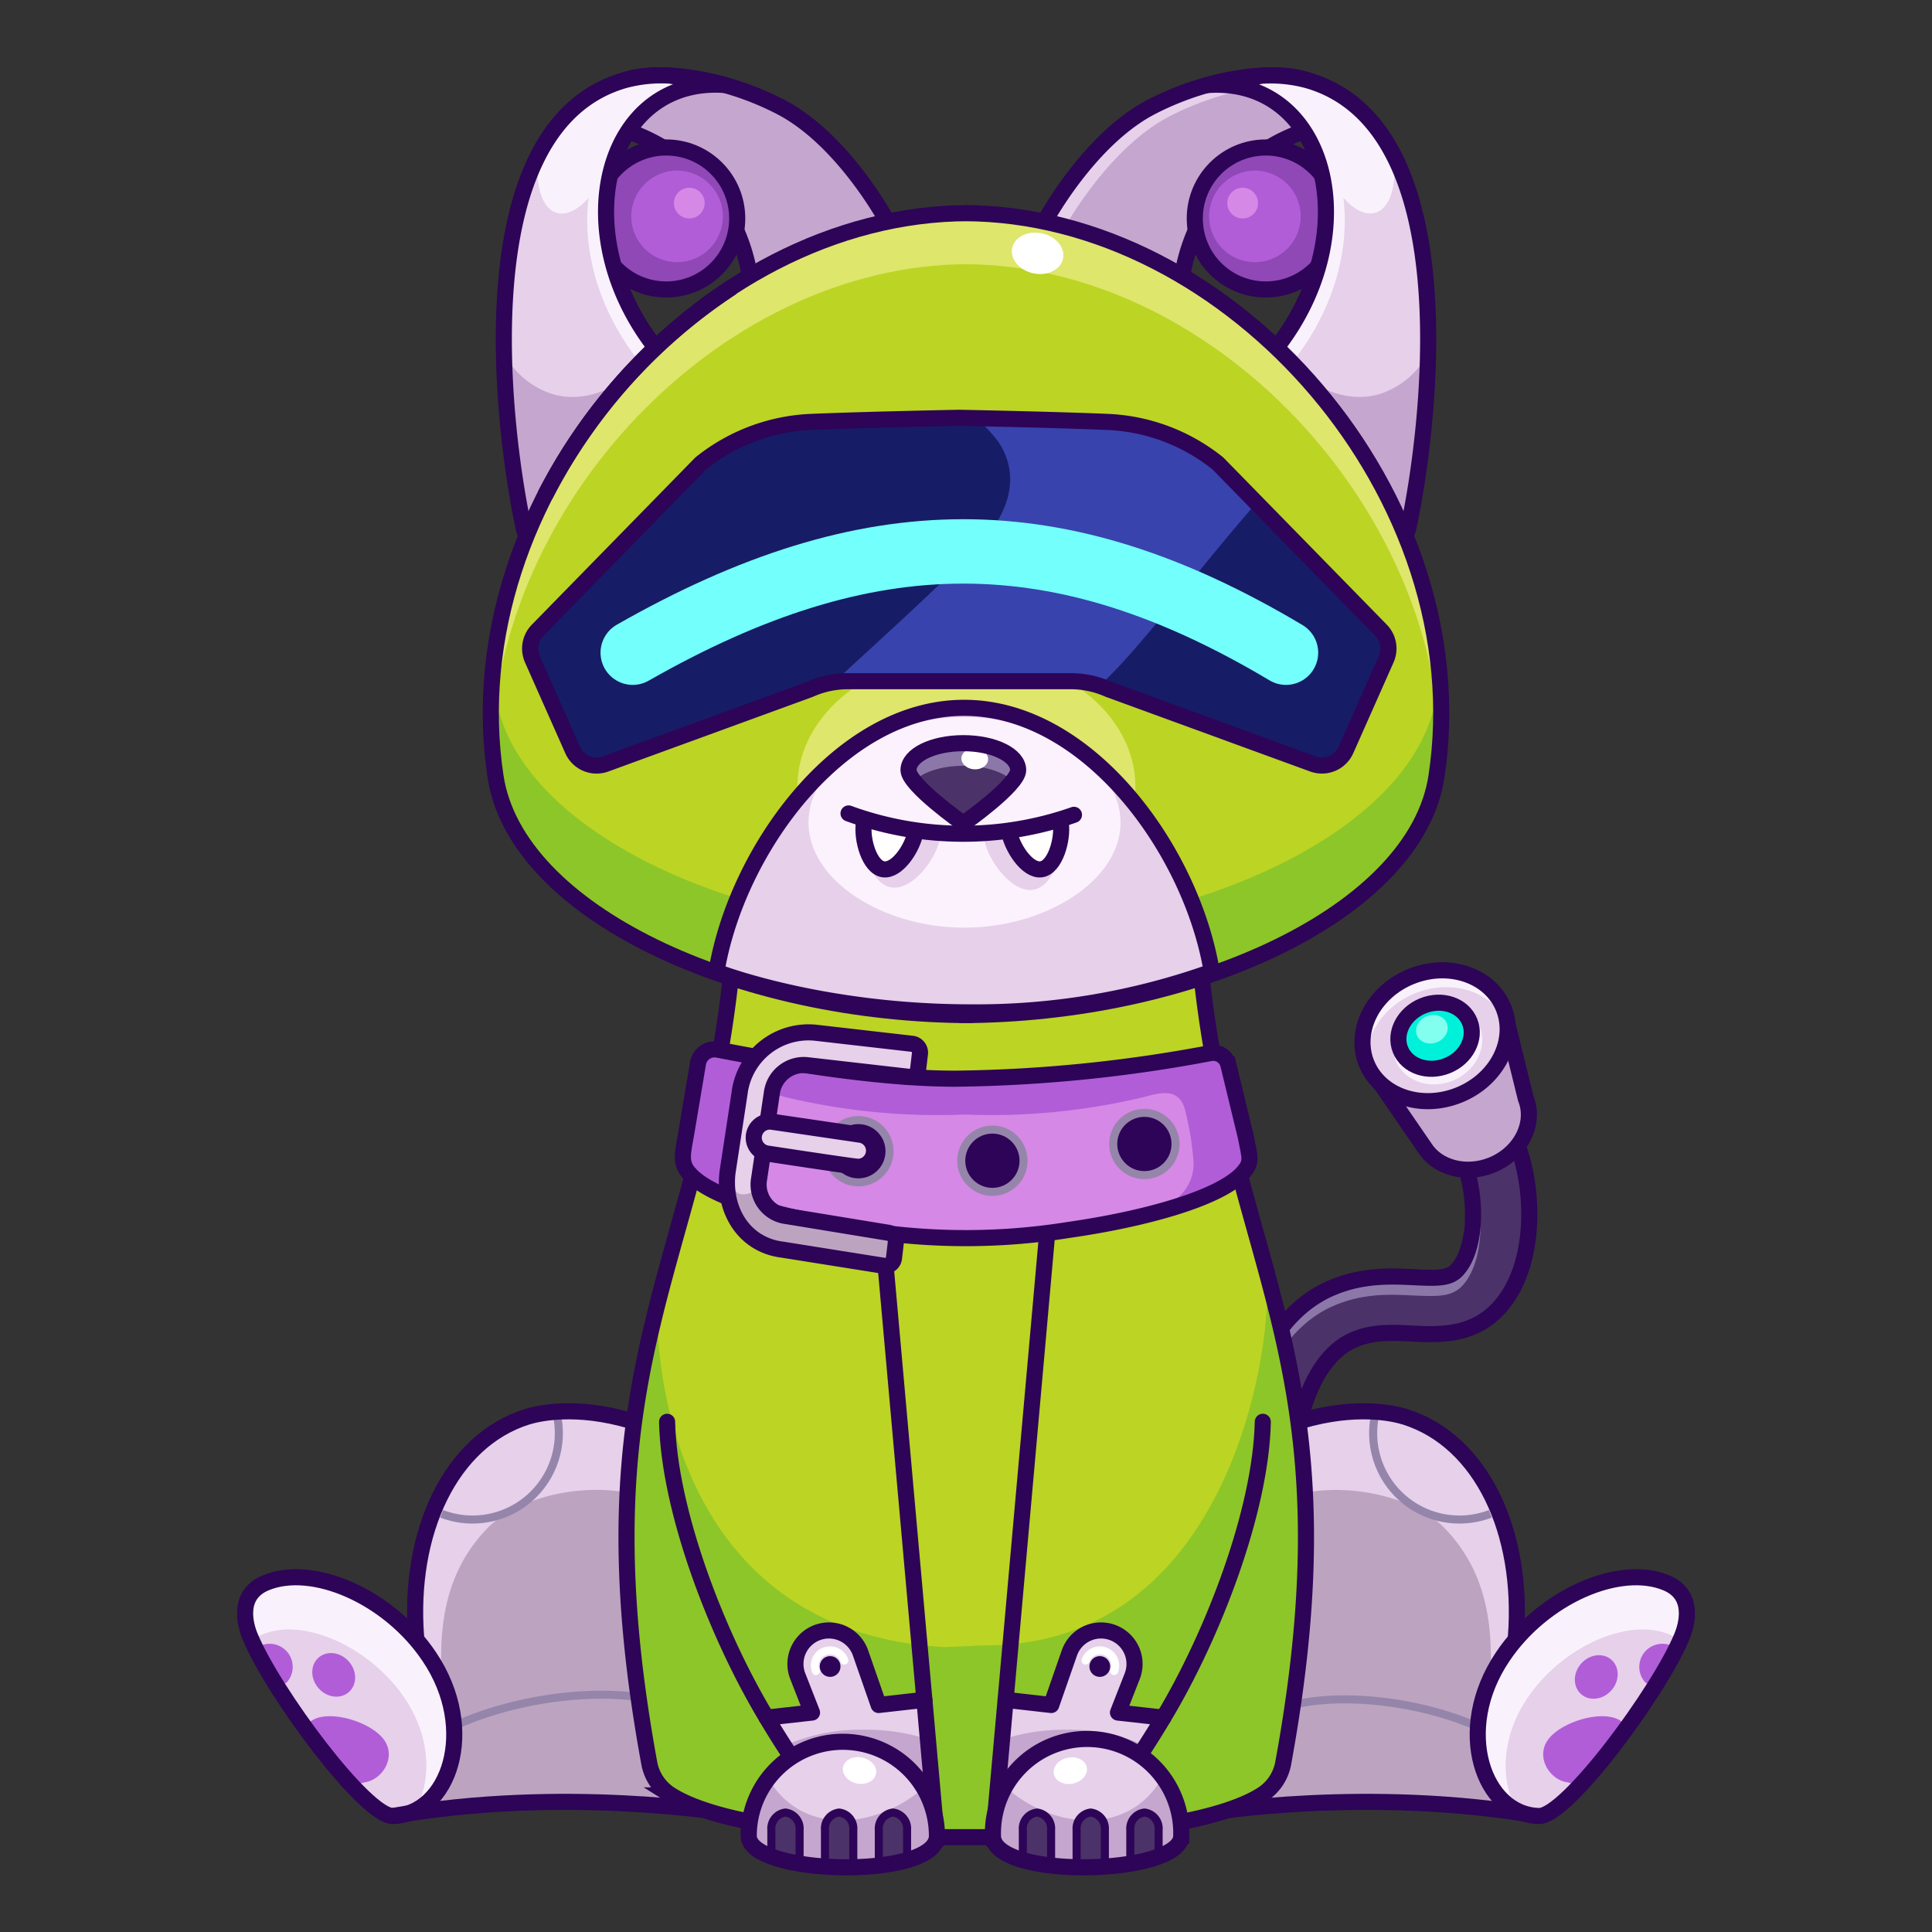 <svg xmlns="http://www.w3.org/2000/svg" viewBox="0 0 240 240">
  <rect x="0" y="0" width="240" height="240" fill="#333333" stroke="none"/>
  <svg id="tale" xmlns="http://www.w3.org/2000/svg" viewBox="0 0 240 240"><defs><style>.prefix_b6cxtQ6bC1_cls-1{fill:#4b3268;}.prefix_b6cxtQ6bC1_cls-2,.prefix_b6cxtQ6bC1_cls-3,.prefix_b6cxtQ6bC1_cls-8{fill:none;stroke-linecap:round;stroke-linejoin:round;stroke-width:2px;}.prefix_b6cxtQ6bC1_cls-2{stroke:#8c78a8;}.prefix_b6cxtQ6bC1_cls-3{stroke:#2d0457;}.prefix_b6cxtQ6bC1_cls-4{fill:#c5a6ce;}.prefix_b6cxtQ6bC1_cls-5{fill:#e6d0ea;}.prefix_b6cxtQ6bC1_cls-6{fill:#f9f2fc;}.prefix_b6cxtQ6bC1_cls-7{fill:#00f1d9;}.prefix_b6cxtQ6bC1_cls-8{stroke:#f9f2fc;}.prefix_b6cxtQ6bC1_cls-9{fill:#83fff0;}</style></defs><g id="_05" data-name="05"><path class="prefix_b6cxtQ6bC1_cls-1" d="M158,179.48a3.79,3.79,0,0,1-.58,0,3.49,3.49,0,0,1-2.87-4c.08-.46,2-11.4,10.46-15.31,4-1.83,7.69-1.65,10.67-1.51,3.14.16,4.42.11,5.36-.94,2.85-3.18,2.22-11.1.33-14.19a3.5,3.5,0,0,1,6-3.65c3.08,5,4.22,16.58-1.08,22.51-3.26,3.64-7.51,3.43-10.92,3.27-2.56-.13-5-.25-7.4.87-5.08,2.34-6.47,10-6.49,10.11A3.49,3.49,0,0,1,158,179.48Z"/><path class="prefix_b6cxtQ6bC1_cls-2" d="M154.73,175.57c.73-3,3.27-10.93,10.21-14.13,4-1.84,7.69-1.66,10.67-1.51,3.15.15,4.42.11,5.36-.94,1.35-1.51,1.92-4.09,1.95-6.71"/><path class="prefix_b6cxtQ6bC1_cls-3" d="M158,179.48a3.79,3.79,0,0,1-.58,0,3.49,3.49,0,0,1-2.87-4c.08-.46,2-11.4,10.46-15.31,4-1.83,7.69-1.65,10.67-1.51,3.14.16,4.42.11,5.36-.94,2.85-3.18,2.22-11.1.33-14.19a3.5,3.5,0,0,1,6-3.65c3.08,5,4.22,16.58-1.08,22.51-3.26,3.64-7.51,3.43-10.92,3.27-2.56-.13-5-.25-7.4.87-5.08,2.34-6.47,10-6.49,10.11A3.49,3.49,0,0,1,158,179.48Z"/><path class="prefix_b6cxtQ6bC1_cls-4" d="M189.54,136.47h0l-2.76-11.22-17,6.85,7.18,10.45c1.57,2.5,5.1,3.49,8.36,2.18C188.89,143.28,190.79,139.58,189.54,136.47Z"/><path class="prefix_b6cxtQ6bC1_cls-3" d="M189.54,136.47h0l-2.76-11.22-17,6.85,7.18,10.45c1.57,2.5,5.1,3.49,8.36,2.18C188.89,143.28,190.79,139.58,189.54,136.47Z"/><ellipse class="prefix_b6cxtQ6bC1_cls-5" cx="178.26" cy="128.68" rx="9.18" ry="7.94" transform="translate(-35.15 75.87) rotate(-21.93)"/><path class="prefix_b6cxtQ6bC1_cls-6" d="M175.79,123.39c4.68-1.88,9.8-.14,11.46,3.9a7.28,7.28,0,0,0-.47-2c-1.64-4.07-6.78-5.83-11.48-3.94s-7.19,6.72-5.55,10.79l0,.05C169.49,128.62,171.86,125,175.79,123.39Z"/><ellipse class="prefix_b6cxtQ6bC1_cls-3" cx="178.26" cy="128.68" rx="9.18" ry="7.94" transform="translate(-35.15 75.87) rotate(-21.93)"/><ellipse class="prefix_b6cxtQ6bC1_cls-7" cx="178.26" cy="128.68" rx="4.64" ry="4.01" transform="translate(-35.15 75.87) rotate(-21.93)"/><path class="prefix_b6cxtQ6bC1_cls-8" d="M174.27,131.33c.83,2.06,3.43,2.95,5.8,2s3.63-3.4,2.81-5.46"/><ellipse class="prefix_b6cxtQ6bC1_cls-3" cx="178.26" cy="128.68" rx="4.64" ry="4.01" transform="translate(-35.15 75.87) rotate(-21.93)"/><ellipse class="prefix_b6cxtQ6bC1_cls-9" cx="177.87" cy="127.87" rx="2" ry="1.73" transform="translate(-34.88 75.67) rotate(-21.93)"/></g></svg>
<svg id="ears" xmlns="http://www.w3.org/2000/svg" viewBox="0 0 240 240"><defs><style>.prefix_dCXhh3a545_cls-1{fill:#c5a6ce;}.prefix_dCXhh3a545_cls-2{fill:#e6d0ea;}.prefix_dCXhh3a545_cls-3,.prefix_dCXhh3a545_cls-5{fill:none;stroke-linecap:round;stroke-linejoin:round;stroke-width:2px;}.prefix_dCXhh3a545_cls-3{stroke:#2d0457;}.prefix_dCXhh3a545_cls-4{fill:#8f48b5;}.prefix_dCXhh3a545_cls-5{stroke:#f9f2fc;}.prefix_dCXhh3a545_cls-6{fill:#f9f2fc;}.prefix_dCXhh3a545_cls-7{fill:#b15dd8;}.prefix_dCXhh3a545_cls-8{fill:#d588e5;}</style></defs><g id="_06" data-name="06"><path class="prefix_dCXhh3a545_cls-1" d="M146.85,34.34a22.92,22.92,0,0,1,21.53-19.27c-1.95-2.69-3.91-4.35-5.83-5.06-3.88-1.42-12-.6-19.44,3.23-7.84,4-13.32,14.25-13.32,14.25l.12.14A56.37,56.37,0,0,1,146.85,34.34Z"/><path class="prefix_dCXhh3a545_cls-2" d="M145.35,14.42c7.36-3.78,15.32-4.62,19.26-3.28A8.61,8.61,0,0,0,162.55,10c-3.88-1.42-12-.6-19.44,3.23-7.84,4-13.32,14.25-13.32,14.25l.12.14c.8.17,1.59.36,2.38.57C133.47,26.16,138.51,17.93,145.35,14.42Z"/><path class="prefix_dCXhh3a545_cls-2" d="M145.24,33.43c.54.3,1.08.6,1.61.91a.19.19,0,0,0,0-.07C146.33,34,145.79,33.7,145.24,33.43Z"/><path class="prefix_dCXhh3a545_cls-3" d="M146.85,34.34a22.92,22.92,0,0,1,21.53-19.27c-1.95-2.69-3.91-4.35-5.83-5.06-3.88-1.42-12-.6-19.44,3.23-7.84,4-13.32,14.25-13.32,14.25l.12.14A56.37,56.37,0,0,1,146.85,34.34Z"/><circle class="prefix_dCXhh3a545_cls-4" cx="157.24" cy="27.14" r="8.82"/><circle class="prefix_dCXhh3a545_cls-3" cx="157.24" cy="27.14" r="8.82"/><path class="prefix_dCXhh3a545_cls-2" d="M158.54,43.22a67.66,67.66,0,0,1,16,23.34,2.54,2.54,0,0,0,.4-.94c2.42-11.2,7.7-49.69-12.39-55.61a17.49,17.49,0,0,0-5.72-.61c-.21,0-6.67,1.15-6.88,1.17C164.72,9.48,169.91,28.71,158.54,43.22Z"/><path class="prefix_dCXhh3a545_cls-5" d="M161.84,15.48c5.85,6.21,6,18.66-2,28.8"/><path class="prefix_dCXhh3a545_cls-6" d="M162.55,10a17.49,17.49,0,0,0-5.72-.61c-.21,0-6.67,1.15-6.88,1.17,7.15-.53,12.05,3.72,13.92,9.89l.59.1c1.67,4,4.34,6.5,6.42,5.87,1.85-.57,2.67-3.52,2.23-7.16C170.82,14.83,167.44,11.45,162.55,10Z"/><path class="prefix_dCXhh3a545_cls-1" d="M171.22,49c-3,.82-6.23,0-9.13-2.13a67.41,67.41,0,0,1,12.45,19.67,2.54,2.54,0,0,0,.4-.94,120.72,120.72,0,0,0,2.45-21.73A10.27,10.27,0,0,1,171.22,49Z"/><path class="prefix_dCXhh3a545_cls-3" d="M158.54,43.22a67.66,67.66,0,0,1,16,23.34,2.54,2.54,0,0,0,.4-.94c2.42-11.2,7.7-49.69-12.39-55.61a17.49,17.49,0,0,0-5.72-.61c-.21,0-6.67,1.15-6.88,1.17C164.72,9.48,169.91,28.71,158.54,43.22Z"/><circle class="prefix_dCXhh3a545_cls-7" cx="155.89" cy="26.88" r="5.69"/><circle class="prefix_dCXhh3a545_cls-8" cx="154.37" cy="25.23" r="1.91"/><path class="prefix_dCXhh3a545_cls-1" d="M93.15,34.34A22.92,22.92,0,0,0,71.62,15.07c1.95-2.69,3.91-4.35,5.83-5.06,3.88-1.42,12-.6,19.44,3.23,7.84,4,13.32,14.25,13.32,14.25l-.12.14A56.37,56.37,0,0,0,93.15,34.34Z"/><path class="prefix_dCXhh3a545_cls-1" d="M94.65,14.42c-7.36-3.78-15.32-4.62-19.26-3.28A8.61,8.61,0,0,1,77.45,10c3.88-1.42,12-.6,19.44,3.23,7.84,4,13.32,14.25,13.32,14.25l-.12.14c-.8.17-1.59.36-2.38.57C106.53,26.16,101.49,17.93,94.65,14.42Z"/><path class="prefix_dCXhh3a545_cls-2" d="M94.76,33.43c-.54.3-1.08.6-1.61.91a.19.19,0,0,1,0-.07C93.67,34,94.21,33.7,94.76,33.43Z"/><path class="prefix_dCXhh3a545_cls-3" d="M93.15,34.34A22.92,22.92,0,0,0,71.62,15.07c1.95-2.69,3.91-4.35,5.83-5.06,3.88-1.42,12-.6,19.44,3.23,7.84,4,13.32,14.25,13.32,14.25l-.12.14A56.37,56.37,0,0,0,93.15,34.34Z"/><circle class="prefix_dCXhh3a545_cls-4" cx="82.76" cy="27.14" r="8.82"/><circle class="prefix_dCXhh3a545_cls-3" cx="82.76" cy="27.14" r="8.82"/><path class="prefix_dCXhh3a545_cls-2" d="M81.46,43.22a67.66,67.66,0,0,0-16,23.34,2.54,2.54,0,0,1-.4-.94C62.64,54.42,57.36,15.93,77.45,10a17.49,17.49,0,0,1,5.72-.61c.21,0,6.67,1.15,6.88,1.17C75.28,9.48,70.09,28.71,81.46,43.22Z"/><path class="prefix_dCXhh3a545_cls-5" d="M78.16,15.48c-5.85,6.21-6,18.66,2,28.8"/><path class="prefix_dCXhh3a545_cls-6" d="M77.45,10a17.49,17.49,0,0,1,5.72-.61c.21,0,6.67,1.15,6.88,1.17C82.9,10,78,14.29,76.13,20.46l-.59.1c-1.67,4-4.34,6.5-6.42,5.87-1.85-.57-2.67-3.52-2.23-7.16C69.18,14.83,72.56,11.45,77.45,10Z"/><path class="prefix_dCXhh3a545_cls-1" d="M68.78,49c3,.82,6.23,0,9.13-2.13A67.41,67.41,0,0,0,65.46,66.56a2.54,2.54,0,0,1-.4-.94,120.72,120.72,0,0,1-2.45-21.73A10.27,10.27,0,0,0,68.78,49Z"/><path class="prefix_dCXhh3a545_cls-3" d="M81.46,43.22a67.66,67.66,0,0,0-16,23.34,2.54,2.54,0,0,1-.4-.94C62.64,54.42,57.36,15.93,77.45,10a17.49,17.49,0,0,1,5.72-.61c.21,0,6.67,1.15,6.88,1.17C75.28,9.48,70.09,28.71,81.46,43.22Z"/><circle class="prefix_dCXhh3a545_cls-7" cx="84.11" cy="26.88" r="5.69"/><circle class="prefix_dCXhh3a545_cls-8" cx="85.63" cy="25.23" r="1.91"/></g></svg>
<svg id="legs" xmlns="http://www.w3.org/2000/svg" viewBox="0 0 240 240"><defs><style>.prefix_MHH1Ia4SdQ_cls-1{fill:#e6d0ea;}.prefix_MHH1Ia4SdQ_cls-2{fill:#bca4c1;}.prefix_MHH1Ia4SdQ_cls-3,.prefix_MHH1Ia4SdQ_cls-5,.prefix_MHH1Ia4SdQ_cls-7{fill:none;}.prefix_MHH1Ia4SdQ_cls-3{stroke:#9685aa;}.prefix_MHH1Ia4SdQ_cls-3,.prefix_MHH1Ia4SdQ_cls-7{stroke-miterlimit:10;}.prefix_MHH1Ia4SdQ_cls-4{fill:#b15dd8;}.prefix_MHH1Ia4SdQ_cls-5,.prefix_MHH1Ia4SdQ_cls-7{stroke:#2d0457;stroke-width:2px;}.prefix_MHH1Ia4SdQ_cls-5{stroke-linecap:round;stroke-linejoin:round;}.prefix_MHH1Ia4SdQ_cls-6{fill:#f9f2fc;}</style></defs><g id="_01" data-name="01"><path class="prefix_MHH1Ia4SdQ_cls-1" d="M84,224.12s-14.06-2.24-35.19,1.47l2.88-22.22C50.68,190.3,56,179,65.43,176c1.48-.46,12.82.64,14.34.61"/><path class="prefix_MHH1Ia4SdQ_cls-2" d="M60.61,189.77c-6.31,6.45-6.33,14.8-5.32,23.19.48,4-2.45,6-5.62,6l-.86,6.65C69.94,221.88,84,224.12,84,224.12l-5.64-38.64C71.37,184.12,63.94,186.37,60.61,189.77Z"/><path class="prefix_MHH1Ia4SdQ_cls-3" d="M69.21,175.9a10.89,10.89,0,0,1,.21,2.15,10.72,10.72,0,0,1-14.56,10"/><path class="prefix_MHH1Ia4SdQ_cls-3" d="M49.67,218.94c6-6.42,22.11-10.13,32.15-7.64"/><path class="prefix_MHH1Ia4SdQ_cls-1" d="M48.81,225.59c6.89-.13,10.68-10.66,4.51-19.8-5-7.47-14.53-11.61-20.35-9.15-3.55,1.5-2.51,5.23-1.87,6.73C34,210.3,45.39,225.65,48.81,225.59Z"/><path class="prefix_MHH1Ia4SdQ_cls-4" d="M47.47,215.83c-1.91-2.18-7.12-3.57-9-1.89,0,0,0,0,0,0a73.53,73.53,0,0,0,5.82,7.27c.11.12.22.25.32.38.27-.08.56-.16.87-.22C47.66,220.94,49.39,218,47.47,215.83Z"/><ellipse class="prefix_MHH1Ia4SdQ_cls-4" cx="41.44" cy="208.06" rx="2.51" ry="2.85" transform="translate(-127 79.1) rotate(-41.3)"/><path class="prefix_MHH1Ia4SdQ_cls-4" d="M32.36,205.74c.34.79.68,1.6,1,2.4.06.16.13.33.2.49s0,.11.07.17c.12.24.23.47.34.71a2.34,2.34,0,0,0,1.68-.55,2.87,2.87,0,0,0-3.75-4.28,1.45,1.45,0,0,0-.17.18A3.21,3.21,0,0,1,32.36,205.74Z"/><path class="prefix_MHH1Ia4SdQ_cls-5" d="M78.36,176.49c-6.85-2-11.45-.94-12.93-.48C56,179,50.68,190.3,51.69,203.37"/><path class="prefix_MHH1Ia4SdQ_cls-6" d="M53.32,205.79c-5-7.47-14.53-11.61-20.35-9.15-3.55,1.5-2.51,5.23-1.87,6.73.07.17.15.36.24.54a3.7,3.7,0,0,1,1.29-.87c5-2.14,13.28,1.45,17.64,7.92,3.41,5.06,3.3,10.6,1.22,14C56.56,222.53,58.63,213.65,53.32,205.79Z"/><path class="prefix_MHH1Ia4SdQ_cls-7" d="M90,225.21s-20.09-3.33-41.22.38"/><path class="prefix_MHH1Ia4SdQ_cls-5" d="M48.81,225.59c6.89-.13,10.68-10.66,4.51-19.8-5-7.47-14.53-11.61-20.35-9.15-3.55,1.5-2.51,5.23-1.87,6.73C34,210.3,45.39,225.65,48.81,225.59Z"/><path class="prefix_MHH1Ia4SdQ_cls-1" d="M156,224.12s14.06-2.24,35.19,1.47l-2.88-22.22c1-13.07-4.27-24.4-13.74-27.36-1.48-.46-12.82.64-14.34.61"/><path class="prefix_MHH1Ia4SdQ_cls-2" d="M179.39,189.77c6.31,6.45,6.33,14.8,5.32,23.19-.48,4,2.45,6,5.62,6l.86,6.65c-21.13-3.71-35.19-1.47-35.19-1.47l5.64-38.64C168.63,184.12,176.06,186.37,179.39,189.77Z"/><path class="prefix_MHH1Ia4SdQ_cls-3" d="M170.79,175.9a10.89,10.89,0,0,0-.21,2.15,10.72,10.72,0,0,0,14.56,10"/><path class="prefix_MHH1Ia4SdQ_cls-3" d="M190.33,218.94c-5.62-6-20.58-9.43-29.92-7.11"/><path class="prefix_MHH1Ia4SdQ_cls-5" d="M161.64,176.49c6.85-2,11.45-.94,12.93-.48,9.47,3,14.75,14.29,13.74,27.36"/><path class="prefix_MHH1Ia4SdQ_cls-7" d="M150,225.21s20.09-3.33,41.22.38"/><path class="prefix_MHH1Ia4SdQ_cls-1" d="M191.19,225.59c-6.89-.13-10.68-10.66-4.51-19.8,5-7.47,14.53-11.61,20.35-9.15,3.55,1.5,2.51,5.23,1.87,6.73C206,210.3,194.61,225.65,191.19,225.59Z"/><path class="prefix_MHH1Ia4SdQ_cls-4" d="M192.53,215.83c1.91-2.18,7.12-3.57,9-1.89l0,0a73.53,73.53,0,0,1-5.82,7.27c-.11.12-.22.25-.32.38-.27-.08-.56-.16-.87-.22C192.34,220.94,190.61,218,192.53,215.83Z"/><ellipse class="prefix_MHH1Ia4SdQ_cls-4" cx="198.56" cy="208.06" rx="2.85" ry="2.51" transform="matrix(0.66, -0.75, 0.75, 0.66, -88.8, 219.92)"/><path class="prefix_MHH1Ia4SdQ_cls-4" d="M207.64,205.74c-.34.79-.68,1.6-1,2.4-.06.16-.13.33-.2.49s-.05.11-.07.17c-.12.24-.23.47-.34.71a2.34,2.34,0,0,1-1.68-.55,2.87,2.87,0,0,1,3.75-4.28,1.45,1.45,0,0,1,.17.18A3.21,3.21,0,0,0,207.64,205.74Z"/><path class="prefix_MHH1Ia4SdQ_cls-6" d="M186.68,205.79c5-7.47,14.53-11.61,20.35-9.15,3.55,1.5,2.51,5.23,1.87,6.73-.07.17-.15.36-.24.54a3.7,3.7,0,0,0-1.29-.87c-5.05-2.14-13.28,1.45-17.64,7.92-3.41,5.06-3.3,10.6-1.22,14C183.44,222.53,181.37,213.65,186.68,205.79Z"/><path class="prefix_MHH1Ia4SdQ_cls-5" d="M191.19,225.59c-6.89-.13-10.68-10.66-4.51-19.8,5-7.47,14.53-11.61,20.35-9.15,3.55,1.5,2.51,5.23,1.87,6.73C206,210.3,194.61,225.65,191.19,225.59Z"/></g></svg>
<svg id="body" xmlns="http://www.w3.org/2000/svg" viewBox="0 0 240 240"><defs><style>.prefix_DttGAXb5go_cls-1{fill:#bcd424;}.prefix_DttGAXb5go_cls-2{fill:#8dc628;}.prefix_DttGAXb5go_cls-3{fill:none;stroke:#2d0457;stroke-miterlimit:10;stroke-width:2px;}</style></defs><g id="_05" data-name="05"><path class="prefix_DttGAXb5go_cls-1" d="M149.06,119.27c3.6,38.3,19.58,49.48,10.33,99.84a5.89,5.89,0,0,1-2.76,3.92c-4.46,2.78-15.45,5.19-34,5.19h-5.2c-18.58,0-29.57-2.41-34-5.19a5.89,5.89,0,0,1-2.76-3.92c-9.25-50.36,6.73-61.54,10.33-99.84"/><path class="prefix_DttGAXb5go_cls-2" d="M157.38,158.17c.76,10-4.92,46.23-35.07,46.23l-5,.21c-32.77-1.85-36-33.62-35.63-42.86-3.73,14.68-6,30.41-1.06,57.36A5.89,5.89,0,0,0,83.37,223c4.46,2.78,15.45,5.19,34,5.19h5.2c18.58,0,29.57-2.41,34-5.19a5.89,5.89,0,0,0,2.76-3.92C164.74,190,161.64,173.93,157.38,158.17Z"/><path class="prefix_DttGAXb5go_cls-3" d="M149.06,119.27c3.6,38.3,19.58,49.48,10.33,99.84a5.89,5.89,0,0,1-2.76,3.92c-4.46,2.78-15.45,5.19-34,5.19h-5.2c-18.58,0-29.57-2.41-34-5.19a5.89,5.89,0,0,1-2.76-3.92c-9.25-50.36,6.73-61.54,10.33-99.84"/></g></svg>
<svg id="hand" xmlns="http://www.w3.org/2000/svg" viewBox="0 0 240 240"><defs><style>.prefix_a52zweQAJK_cls-1,.prefix_a52zweQAJK_cls-4,.prefix_a52zweQAJK_cls-7,.prefix_a52zweQAJK_cls-9{fill:none;}.prefix_a52zweQAJK_cls-1,.prefix_a52zweQAJK_cls-7,.prefix_a52zweQAJK_cls-9{stroke:#2d0457;}.prefix_a52zweQAJK_cls-1,.prefix_a52zweQAJK_cls-4,.prefix_a52zweQAJK_cls-9{stroke-linecap:round;stroke-linejoin:round;}.prefix_a52zweQAJK_cls-1,.prefix_a52zweQAJK_cls-7{stroke-width:2px;}.prefix_a52zweQAJK_cls-2{fill:#e6d0ea;}.prefix_a52zweQAJK_cls-3{fill:#c5a6ce;}.prefix_a52zweQAJK_cls-4{stroke:#fff;}.prefix_a52zweQAJK_cls-5{fill:#2d0457;}.prefix_a52zweQAJK_cls-6{fill:#4b3268;}.prefix_a52zweQAJK_cls-7{stroke-miterlimit:10;}.prefix_a52zweQAJK_cls-8{fill:#fff;}</style></defs><g id="_02_1" data-name="02_1"><path class="prefix_a52zweQAJK_cls-1" d="M144.52,213.37c6.17-10.25,12.12-25.71,12.35-36.75"/><path class="prefix_a52zweQAJK_cls-2" d="M123.35,228.72l1.57-17.56,5.67.64,2.25-6.46a4.16,4.16,0,0,1,4.4-2.77h0a4.16,4.16,0,0,1,3.41,5.65l-1.77,4.52,5.64.63c-1.62,2.71-3.23,5.18-4.73,7.34Z"/><path class="prefix_a52zweQAJK_cls-3" d="M143.14,217.27a23.09,23.09,0,0,0-10.71-2.4,25.54,25.54,0,0,0-7.79,1.17l-1.29,12.68,16.44-7C140.86,220.37,142,218.87,143.14,217.27Z"/><path class="prefix_a52zweQAJK_cls-1" d="M123.35,228.72l1.57-17.56,5.67.64,2.25-6.46a4.16,4.16,0,0,1,4.4-2.77h0a4.16,4.16,0,0,1,3.41,5.65l-1.77,4.52,5.64.63c-1.62,2.71-3.23,5.18-4.73,7.34Z"/><line class="prefix_a52zweQAJK_cls-1" x1="130.59" y1="147.56" x2="124.92" y2="211.16"/><path class="prefix_a52zweQAJK_cls-4" d="M134.85,206.28a1.89,1.89,0,0,1,2-1.25h0a1.89,1.89,0,0,1,1.55,2.56"/><circle class="prefix_a52zweQAJK_cls-5" cx="136.62" cy="207.02" r="1.29"/><path class="prefix_a52zweQAJK_cls-2" d="M123.35,228.06c0,5.47,23.39,4.93,23.39,0a11.7,11.7,0,1,0-23.39,0Z"/><path class="prefix_a52zweQAJK_cls-3" d="M144.34,220.86a12,12,0,0,1,2.4,7.2c0,4.93-23.39,5.47-23.39,0a11.92,11.92,0,0,1,1.63-6C130.71,227.15,140.16,228.23,144.34,220.86Z"/><path class="prefix_a52zweQAJK_cls-6" d="M133.74,231.83v-4.52a2,2,0,0,1,1.75-2.15h0a2,2,0,0,1,1.76,2.15v4.56"/><path class="prefix_a52zweQAJK_cls-6" d="M127.06,230.73v-3.42a2,2,0,0,1,1.76-2.15h0a2,2,0,0,1,1.75,2.15v4.56"/><path class="prefix_a52zweQAJK_cls-6" d="M140.41,231.83v-4.52a2,2,0,0,1,1.76-2.15h0a2,2,0,0,1,1.76,2.15v3.34"/><path class="prefix_a52zweQAJK_cls-7" d="M123.35,228.06c0,5.47,23.39,4.93,23.39,0a11.7,11.7,0,1,0-23.39,0Z"/><ellipse class="prefix_a52zweQAJK_cls-8" cx="132.97" cy="219.95" rx="2.09" ry="1.64" transform="translate(-41.82 31.51) rotate(-11.69)"/><path class="prefix_a52zweQAJK_cls-9" d="M133.74,231.83v-4.52a2,2,0,0,1,1.75-2.15h0a2,2,0,0,1,1.76,2.15v4.56"/><path class="prefix_a52zweQAJK_cls-9" d="M127.06,230.73v-3.42a2,2,0,0,1,1.76-2.15h0a2,2,0,0,1,1.75,2.15v4.56"/><path class="prefix_a52zweQAJK_cls-9" d="M140.41,231.83v-4.52a2,2,0,0,1,1.76-2.15h0a2,2,0,0,1,1.76,2.15v3.34"/><g id="_01" data-name="01"><path class="prefix_a52zweQAJK_cls-1" d="M95.23,213.37c-6.18-10.25-12.12-25.71-12.36-36.75"/><path class="prefix_a52zweQAJK_cls-2" d="M116.39,228.72l-1.56-17.56-5.68.64-2.25-6.46a4.16,4.16,0,0,0-4.4-2.77h0a4.16,4.16,0,0,0-3.4,5.65l1.77,4.52-5.64.63c1.61,2.71,3.23,5.18,4.73,7.34Z"/><path class="prefix_a52zweQAJK_cls-3" d="M96.6,217.27a23.09,23.09,0,0,1,10.71-2.4A25.49,25.49,0,0,1,115.1,216l1.29,12.68-16.43-7C98.88,220.37,97.75,218.87,96.6,217.27Z"/><path class="prefix_a52zweQAJK_cls-1" d="M116.39,228.72l-1.56-17.56-5.68.64-2.25-6.46a4.16,4.16,0,0,0-4.4-2.77h0a4.16,4.16,0,0,0-3.4,5.65l1.77,4.52-5.64.63c1.61,2.71,3.23,5.18,4.73,7.34Z"/><line class="prefix_a52zweQAJK_cls-1" x1="109.15" y1="147.56" x2="114.83" y2="211.16"/><path class="prefix_a52zweQAJK_cls-4" d="M104.89,206.28a1.88,1.88,0,0,0-2-1.25h0a1.88,1.88,0,0,0-1.54,2.56"/><circle class="prefix_a52zweQAJK_cls-5" cx="103.12" cy="207.02" r="1.29"/><path class="prefix_a52zweQAJK_cls-2" d="M116.39,228.06c0,5.47-23.38,4.93-23.38,0a11.69,11.69,0,1,1,23.38,0Z"/><path class="prefix_a52zweQAJK_cls-3" d="M95.41,220.86a11.89,11.89,0,0,0-2.4,7.2c0,4.93,23.38,5.47,23.38,0a11.82,11.82,0,0,0-1.63-6C109,227.15,99.59,228.23,95.41,220.86Z"/><path class="prefix_a52zweQAJK_cls-6" d="M106,231.83v-4.52a2,2,0,0,0-1.76-2.15h0a2,2,0,0,0-1.76,2.15v4.56"/><path class="prefix_a52zweQAJK_cls-6" d="M112.68,230.73v-3.42a2,2,0,0,0-1.75-2.15h0a2,2,0,0,0-1.76,2.15v4.56"/><path class="prefix_a52zweQAJK_cls-6" d="M99.33,231.83v-4.52a2,2,0,0,0-1.76-2.15h0a2,2,0,0,0-1.75,2.15v3.34"/><path class="prefix_a52zweQAJK_cls-7" d="M116.39,228.06c0,5.47-23.38,4.93-23.38,0a11.69,11.69,0,1,1,23.38,0Z"/><ellipse class="prefix_a52zweQAJK_cls-8" cx="106.78" cy="219.95" rx="1.64" ry="2.09" transform="translate(-130.25 279.94) rotate(-78.31)"/><path class="prefix_a52zweQAJK_cls-9" d="M106,231.83v-4.52a2,2,0,0,0-1.76-2.15h0a2,2,0,0,0-1.76,2.15v4.56"/><path class="prefix_a52zweQAJK_cls-9" d="M112.68,230.73v-3.42a2,2,0,0,0-1.75-2.15h0a2,2,0,0,0-1.76,2.15v4.56"/><path class="prefix_a52zweQAJK_cls-9" d="M99.33,231.83v-4.52a2,2,0,0,0-1.76-2.15h0a2,2,0,0,0-1.75,2.15v3.34"/></g></g></svg>
<svg id="collar" xmlns="http://www.w3.org/2000/svg" viewBox="0 0 240 240"><defs><style>.prefix_xg7cxngm0w_cls-1{fill:#ff3776;}.prefix_xg7cxngm0w_cls-2{fill:#d588e5;}.prefix_xg7cxngm0w_cls-3{fill:#b15dd8;}.prefix_xg7cxngm0w_cls-4,.prefix_xg7cxngm0w_cls-7,.prefix_xg7cxngm0w_cls-9{fill:none;}.prefix_xg7cxngm0w_cls-4,.prefix_xg7cxngm0w_cls-7{stroke:#2d0457;stroke-width:2px;}.prefix_xg7cxngm0w_cls-4,.prefix_xg7cxngm0w_cls-9{stroke-miterlimit:10;}.prefix_xg7cxngm0w_cls-5{fill:#e6d0ea;}.prefix_xg7cxngm0w_cls-6{fill:#bca4c1;}.prefix_xg7cxngm0w_cls-7{stroke-linejoin:round;}.prefix_xg7cxngm0w_cls-8{fill:#2d0457;}.prefix_xg7cxngm0w_cls-9{stroke:#9685aa;}</style></defs><g id="_05" data-name="05"><path class="prefix_xg7cxngm0w_cls-1" d="M152.14,130.46A177.15,177.15,0,0,1,118.67,134c-10.84,0-24.1-2.55-31.61-4l-1.86,11a4.07,4.07,0,0,0,.8,5.08c4.63,4.45,18.09,7.66,34,7.66,16.43,0,30.27-3.44,34.43-8.12a3.63,3.63,0,0,0,.36-4.45Z"/><path class="prefix_xg7cxngm0w_cls-2" d="M152.14,130.46A177.15,177.15,0,0,1,118.67,134c-10.84,0-24.1-2.55-31.61-4l-1.86,11a4.07,4.07,0,0,0,.8,5.08c4.63,4.45,18.09,7.66,34,7.66,16.43,0,30.27-3.44,34.43-8.12a3.63,3.63,0,0,0,.36-4.45Z"/><path class="prefix_xg7cxngm0w_cls-3" d="M154.41,141.35l-2-10.6c.41-.49-1.46-1-2.72-.72s-6.07,1.93-7.51,2c0,.05.08.16.15.33a143.34,143.34,0,0,1-17.77,1.49v0c-1.54,0-3.11.07-4.7.07s-3.16,0-4.7-.07v0a143.34,143.34,0,0,1-17.77-1.49c.07-.17.13-.28.15-.33-1.44-.1-6.17-1.89-7.51-2s-3.13.23-2.72.72l-1.2,10.61a4,4,0,0,0,1.38,5.15,20.71,20.71,0,0,0,5.81,2.79l1,.13a5.42,5.42,0,0,1-2.94-5.09,35.23,35.23,0,0,1,1-6.26c.72-3.23,3.39-2.24,5.26-1.78a81.39,81.39,0,0,0,22,2.16h.38a81.39,81.39,0,0,0,22-2.16c1.87-.46,4.54-1.45,5.26,1.78a35.23,35.23,0,0,1,1,6.26,5.42,5.42,0,0,1-2.94,5.09l1-.13c2.45-.81,4.17-2.21,5.81-2.79A3.65,3.65,0,0,0,154.41,141.35Z"/><path class="prefix_xg7cxngm0w_cls-4" d="M132.73,152.79c9.46-1.35,18.86-3.95,21.67-7.11,1.17-1.32.87-1.78.36-4.45l-2.18-9a1.93,1.93,0,0,0-2.28-1.4A180.29,180.29,0,0,1,118.67,134c-9.88,0-21.76-2.11-29.48-3.6a2.09,2.09,0,0,0-2.48,1.67l-1.51,9c-.5,2.7-.7,3.64.8,5.08,3.13,3,12.45,5.45,21.66,6.71A80.69,80.69,0,0,0,132.73,152.79Z"/><path class="prefix_xg7cxngm0w_cls-5" d="M97.74,151.07a3.94,3.94,0,0,1-3.48-4.37l1.62-10.91a4,4,0,0,1,4.37-3.47l12.58,1.44a1.11,1.11,0,0,0,1.23-1l.22-1.87a1.11,1.11,0,0,0-1-1.23l-11.87-1.36a8.63,8.63,0,0,0-9.55,7.59l-1.49,9.78c-.54,4.73,2.11,9,6.85,9.57l12.57,2a1.1,1.1,0,0,0,1.27-1l.22-1.88a1.11,1.11,0,0,0-.92-1.22Z"/><path class="prefix_xg7cxngm0w_cls-6" d="M110.38,153.15l-12.64-2.08a3.93,3.93,0,0,1-3.43-3.26c-.71-.05-1,.66-2.25.54-.82-.07-1.15-1.44-1.73-1.77-.14,4.36,2.47,8.18,6.91,8.68l12.57,2a1.1,1.1,0,0,0,1.27-1l.22-1.88A1.11,1.11,0,0,0,110.38,153.15Z"/><path class="prefix_xg7cxngm0w_cls-7" d="M97.74,151.07a3.94,3.94,0,0,1-3.48-4.37l1.62-10.91a4,4,0,0,1,4.37-3.47l12.58,1.44a1.11,1.11,0,0,0,1.23-1l.22-1.87a1.11,1.11,0,0,0-1-1.23l-11.87-1.36a8.63,8.63,0,0,0-9.55,7.59l-1.49,9.78c-.54,4.73,2.11,9,6.85,9.57l12.57,2a1.1,1.1,0,0,0,1.27-1l.22-1.88a1.11,1.11,0,0,0-.92-1.22Z"/><circle class="prefix_xg7cxngm0w_cls-8" cx="106.63" cy="143.01" r="3.87"/><circle class="prefix_xg7cxngm0w_cls-9" cx="106.63" cy="143.01" r="3.87"/><path class="prefix_xg7cxngm0w_cls-5" d="M106.4,144.92c-.45,0-11.15-1.63-11.15-1.63a2,2,0,0,1,.61-3.95l10.88,1.6a2,2,0,0,1-.34,4Z"/><path class="prefix_xg7cxngm0w_cls-7" d="M106.4,144.92c-.45,0-11.15-1.63-11.15-1.63a2,2,0,0,1,.61-3.95l10.88,1.6a2,2,0,0,1-.34,4Z"/><circle class="prefix_xg7cxngm0w_cls-8" cx="142.16" cy="142.11" r="3.87"/><circle class="prefix_xg7cxngm0w_cls-9" cx="142.16" cy="142.11" r="3.87"/><circle class="prefix_xg7cxngm0w_cls-8" cx="123.28" cy="144.19" r="3.87"/><circle class="prefix_xg7cxngm0w_cls-9" cx="123.28" cy="144.19" r="3.87"/></g></svg>
<svg id="head" xmlns="http://www.w3.org/2000/svg" viewBox="0 0 240 240"><defs><style>.prefix_JzLRRwu2S1_cls-1{fill:#bcd424;}.prefix_JzLRRwu2S1_cls-2{fill:#dee66b;}.prefix_JzLRRwu2S1_cls-3{fill:#caf1ff;}.prefix_JzLRRwu2S1_cls-4{fill:#fff;}.prefix_JzLRRwu2S1_cls-5{fill:#88a4ea;}.prefix_JzLRRwu2S1_cls-6{fill:#8dc628;}.prefix_JzLRRwu2S1_cls-7{fill:none;stroke:#2d0457;stroke-miterlimit:10;stroke-width:2px;}</style></defs><g id="_05" data-name="05"><path class="prefix_JzLRRwu2S1_cls-1" d="M119.17,126.1c29.11,0,56.7-12.75,59.27-29.62,5.29-34.73-25.4-70-58.74-70h.6c-33.34,0-64,35.24-58.74,70,2.57,16.87,30.16,29.62,59.27,29.62"/><path class="prefix_JzLRRwu2S1_cls-2" d="M120,32.82h0c29.66.19,57.12,28.2,58.92,58.85,1.94-33-27.24-64.95-58.92-65.15-31.68.2-60.86,32.15-58.92,65.15C62.88,61,90.34,33,120,32.82Z"/><path class="prefix_JzLRRwu2S1_cls-3" d="M119.7,26.51h0Z"/><ellipse class="prefix_JzLRRwu2S1_cls-4" cx="128.91" cy="31.47" rx="2.54" ry="3.23" transform="translate(71.96 151.33) rotate(-78.31)"/><path class="prefix_JzLRRwu2S1_cls-5" d="M120.83,126.1h0Z"/><path class="prefix_JzLRRwu2S1_cls-6" d="M178.44,86.36C175.89,103.06,148.8,115.73,120,116h0c-28.8-.24-55.89-12.91-58.44-29.61-.15-1-.26-2-.35-2.94a53.46,53.46,0,0,0,.35,13.06c2.55,16.71,29.64,29.37,58.44,29.61,28.8-.24,55.89-12.9,58.44-29.61a53.46,53.46,0,0,0,.35-13.06C178.7,84.4,178.59,85.38,178.44,86.36Z"/><path class="prefix_JzLRRwu2S1_cls-7" d="M119.17,126.1c29.11,0,56.7-12.75,59.27-29.62,5.29-34.73-25.4-70-58.74-70h.6c-33.34,0-64,35.24-58.74,70,2.57,16.87,30.16,29.62,59.27,29.62"/><path class="prefix_JzLRRwu2S1_cls-7" d="M90.93,35.69A68,68,0,0,0,67.72,61.51"/><path class="prefix_JzLRRwu2S1_cls-2" d="M141.05,97.75c0,9.11-9.41,12.93-21,12.93s-21-3.82-21-12.93,9.41-16.5,21-16.5S141.05,88.64,141.05,97.75Z"/></g></svg>
<svg id="mask" xmlns="http://www.w3.org/2000/svg" viewBox="0 0 240 240"><defs><style>.prefix_5A4hqYGt_g_cls-1{fill:#e6d0ea;}.prefix_5A4hqYGt_g_cls-2{fill:#fcf2fd;}.prefix_5A4hqYGt_g_cls-3,.prefix_5A4hqYGt_g_cls-7{fill:none;stroke:#2d0457;stroke-width:2px;}.prefix_5A4hqYGt_g_cls-3{stroke-miterlimit:10;}.prefix_5A4hqYGt_g_cls-4{fill:#4b3268;}.prefix_5A4hqYGt_g_cls-5{fill:#8c78a8;}.prefix_5A4hqYGt_g_cls-6{fill:#fff;}.prefix_5A4hqYGt_g_cls-7{stroke-linecap:round;stroke-linejoin:round;}</style></defs><g id="_02" data-name="02"><path class="prefix_5A4hqYGt_g_cls-1" d="M89.38,120.71c2.48-15,15.31-32.78,30.77-32.78,18.34,0,32.49,32.25,30.76,32.78C114.41,131.82,89.38,120.71,89.38,120.71Z"/><path class="prefix_5A4hqYGt_g_cls-2" d="M139.2,102.17c0,7.22-9.33,13.07-19.42,13.07s-19.35-5.85-19.35-13.07,9.26-13.08,19.35-13.08S139.2,95,139.2,102.17Z"/><path class="prefix_5A4hqYGt_g_cls-3" d="M89,120.71c2.48-15,15.31-32.78,30.76-32.78s28.28,17.74,30.77,32.78a87,87,0,0,1-29.91,5.05C101.85,125.76,89,120.71,89,120.71Z"/><path class="prefix_5A4hqYGt_g_cls-4" d="M126.48,95.67c0,1.85-6.81,6.64-6.81,6.64s-6.81-4.79-6.81-6.64,3-3.35,6.81-3.35S126.48,93.82,126.48,95.67Z"/><path class="prefix_5A4hqYGt_g_cls-5" d="M119.67,95.13c2.7,0,5,.77,6.13,1.9a2.64,2.64,0,0,0,.68-1.36c0-1.85-3-3.35-6.81-3.35s-6.81,1.5-6.81,3.35a2.64,2.64,0,0,0,.68,1.36C114.64,95.9,117,95.13,119.67,95.13Z"/><ellipse class="prefix_5A4hqYGt_g_cls-6" cx="121.1" cy="94.27" rx="1.31" ry="1.66" transform="translate(18.98 208.83) rotate(-86.19)"/><path class="prefix_5A4hqYGt_g_cls-3" d="M126.48,95.67c0,1.85-6.81,6.64-6.81,6.64s-6.81-4.79-6.81-6.64,3-3.35,6.81-3.35S126.48,93.82,126.48,95.67Z"/><path class="prefix_5A4hqYGt_g_cls-1" d="M116.79,104.14c-.55,2.69-3.55,6.61-6.16,6.08s-3.83-5.32-3.28-8"/><path class="prefix_5A4hqYGt_g_cls-6" d="M113.68,103.68c-.42,2-2.71,5-4.69,4.64s-2.93-4.06-2.51-6.11"/><path class="prefix_5A4hqYGt_g_cls-1" d="M122.3,104.43c.55,2.69,3.55,6.61,6.16,6.08s3.83-5.32,3.29-8"/><path class="prefix_5A4hqYGt_g_cls-6" d="M125.14,104c.41,2,2.7,5,4.69,4.64s2.92-4.06,2.51-6.11"/><path class="prefix_5A4hqYGt_g_cls-7" d="M105.41,101.05a41.48,41.48,0,0,0,28,.17"/><path class="prefix_5A4hqYGt_g_cls-3" d="M113.75,103.22c-.3,2-2.25,5-4,4.77s-2.74-3.75-2.43-5.76"/><path class="prefix_5A4hqYGt_g_cls-3" d="M125.34,103.22c.31,2,2.26,5,4,4.77s2.73-3.75,2.43-5.76"/></g></svg>
<svg id="eyes" xmlns="http://www.w3.org/2000/svg" viewBox="0 0 240 240"><defs><style>.prefix_-6fpt9optC_cls-1{fill:#171c66;}.prefix_-6fpt9optC_cls-2{fill:#3843ad;}.prefix_-6fpt9optC_cls-3,.prefix_-6fpt9optC_cls-4{fill:none;stroke-linecap:round;stroke-linejoin:round;}.prefix_-6fpt9optC_cls-3{stroke:#2d0457;stroke-width:2px;}.prefix_-6fpt9optC_cls-4{stroke:#73fffb;stroke-width:8px;}</style></defs><g id="_06" data-name="06"><path class="prefix_-6fpt9optC_cls-1" d="M171.56,78.3,151.29,57.57a23.44,23.44,0,0,0-13.74-5.16c-5.16-.21-12-.38-18.38-.51-6.35.13-13.22.3-18.38.51a23.46,23.46,0,0,0-13.74,5.16L66.78,78.3a3.25,3.25,0,0,0-.64,3.6l5,11.27a3.25,3.25,0,0,0,4.09,1.73l25.41-9.28a11.53,11.53,0,0,1,4.7-1H133a11.52,11.52,0,0,1,4.69,1L163.1,94.9a3.26,3.26,0,0,0,4.09-1.73l5-11.27A3.25,3.25,0,0,0,171.56,78.3Z"/><path class="prefix_-6fpt9optC_cls-2" d="M156.08,62.47l-4.79-4.9a23.44,23.44,0,0,0-13.74-5.16C133,52.22,127,52.07,121.31,52a18,18,0,0,1,2.7,2.87c3.06,4.57.94,9.43-2.53,13-5.75,5.88-11.94,11.37-18,17a10.66,10.66,0,0,1,1.87-.17H133a11.82,11.82,0,0,1,2.71.33l1,0C141,81.31,148.93,70.62,156.08,62.47Z"/><path class="prefix_-6fpt9optC_cls-3" d="M171.56,78.3,151.29,57.57a23.44,23.44,0,0,0-13.74-5.16c-5.16-.21-12-.38-18.38-.51-6.35.13-13.22.3-18.38.51a23.46,23.46,0,0,0-13.74,5.16L66.78,78.3a3.25,3.25,0,0,0-.64,3.6l5,11.27a3.25,3.25,0,0,0,4.09,1.73l25.41-9.28a11.53,11.53,0,0,1,4.7-1H133a11.52,11.52,0,0,1,4.69,1L163.1,94.9a3.26,3.26,0,0,0,4.09-1.73l5-11.27A3.25,3.25,0,0,0,171.56,78.3Z"/><path class="prefix_-6fpt9optC_cls-4" d="M78.6,81.08c29.43-16.77,53-16.78,81.15,0"/></g></svg>
</svg>
